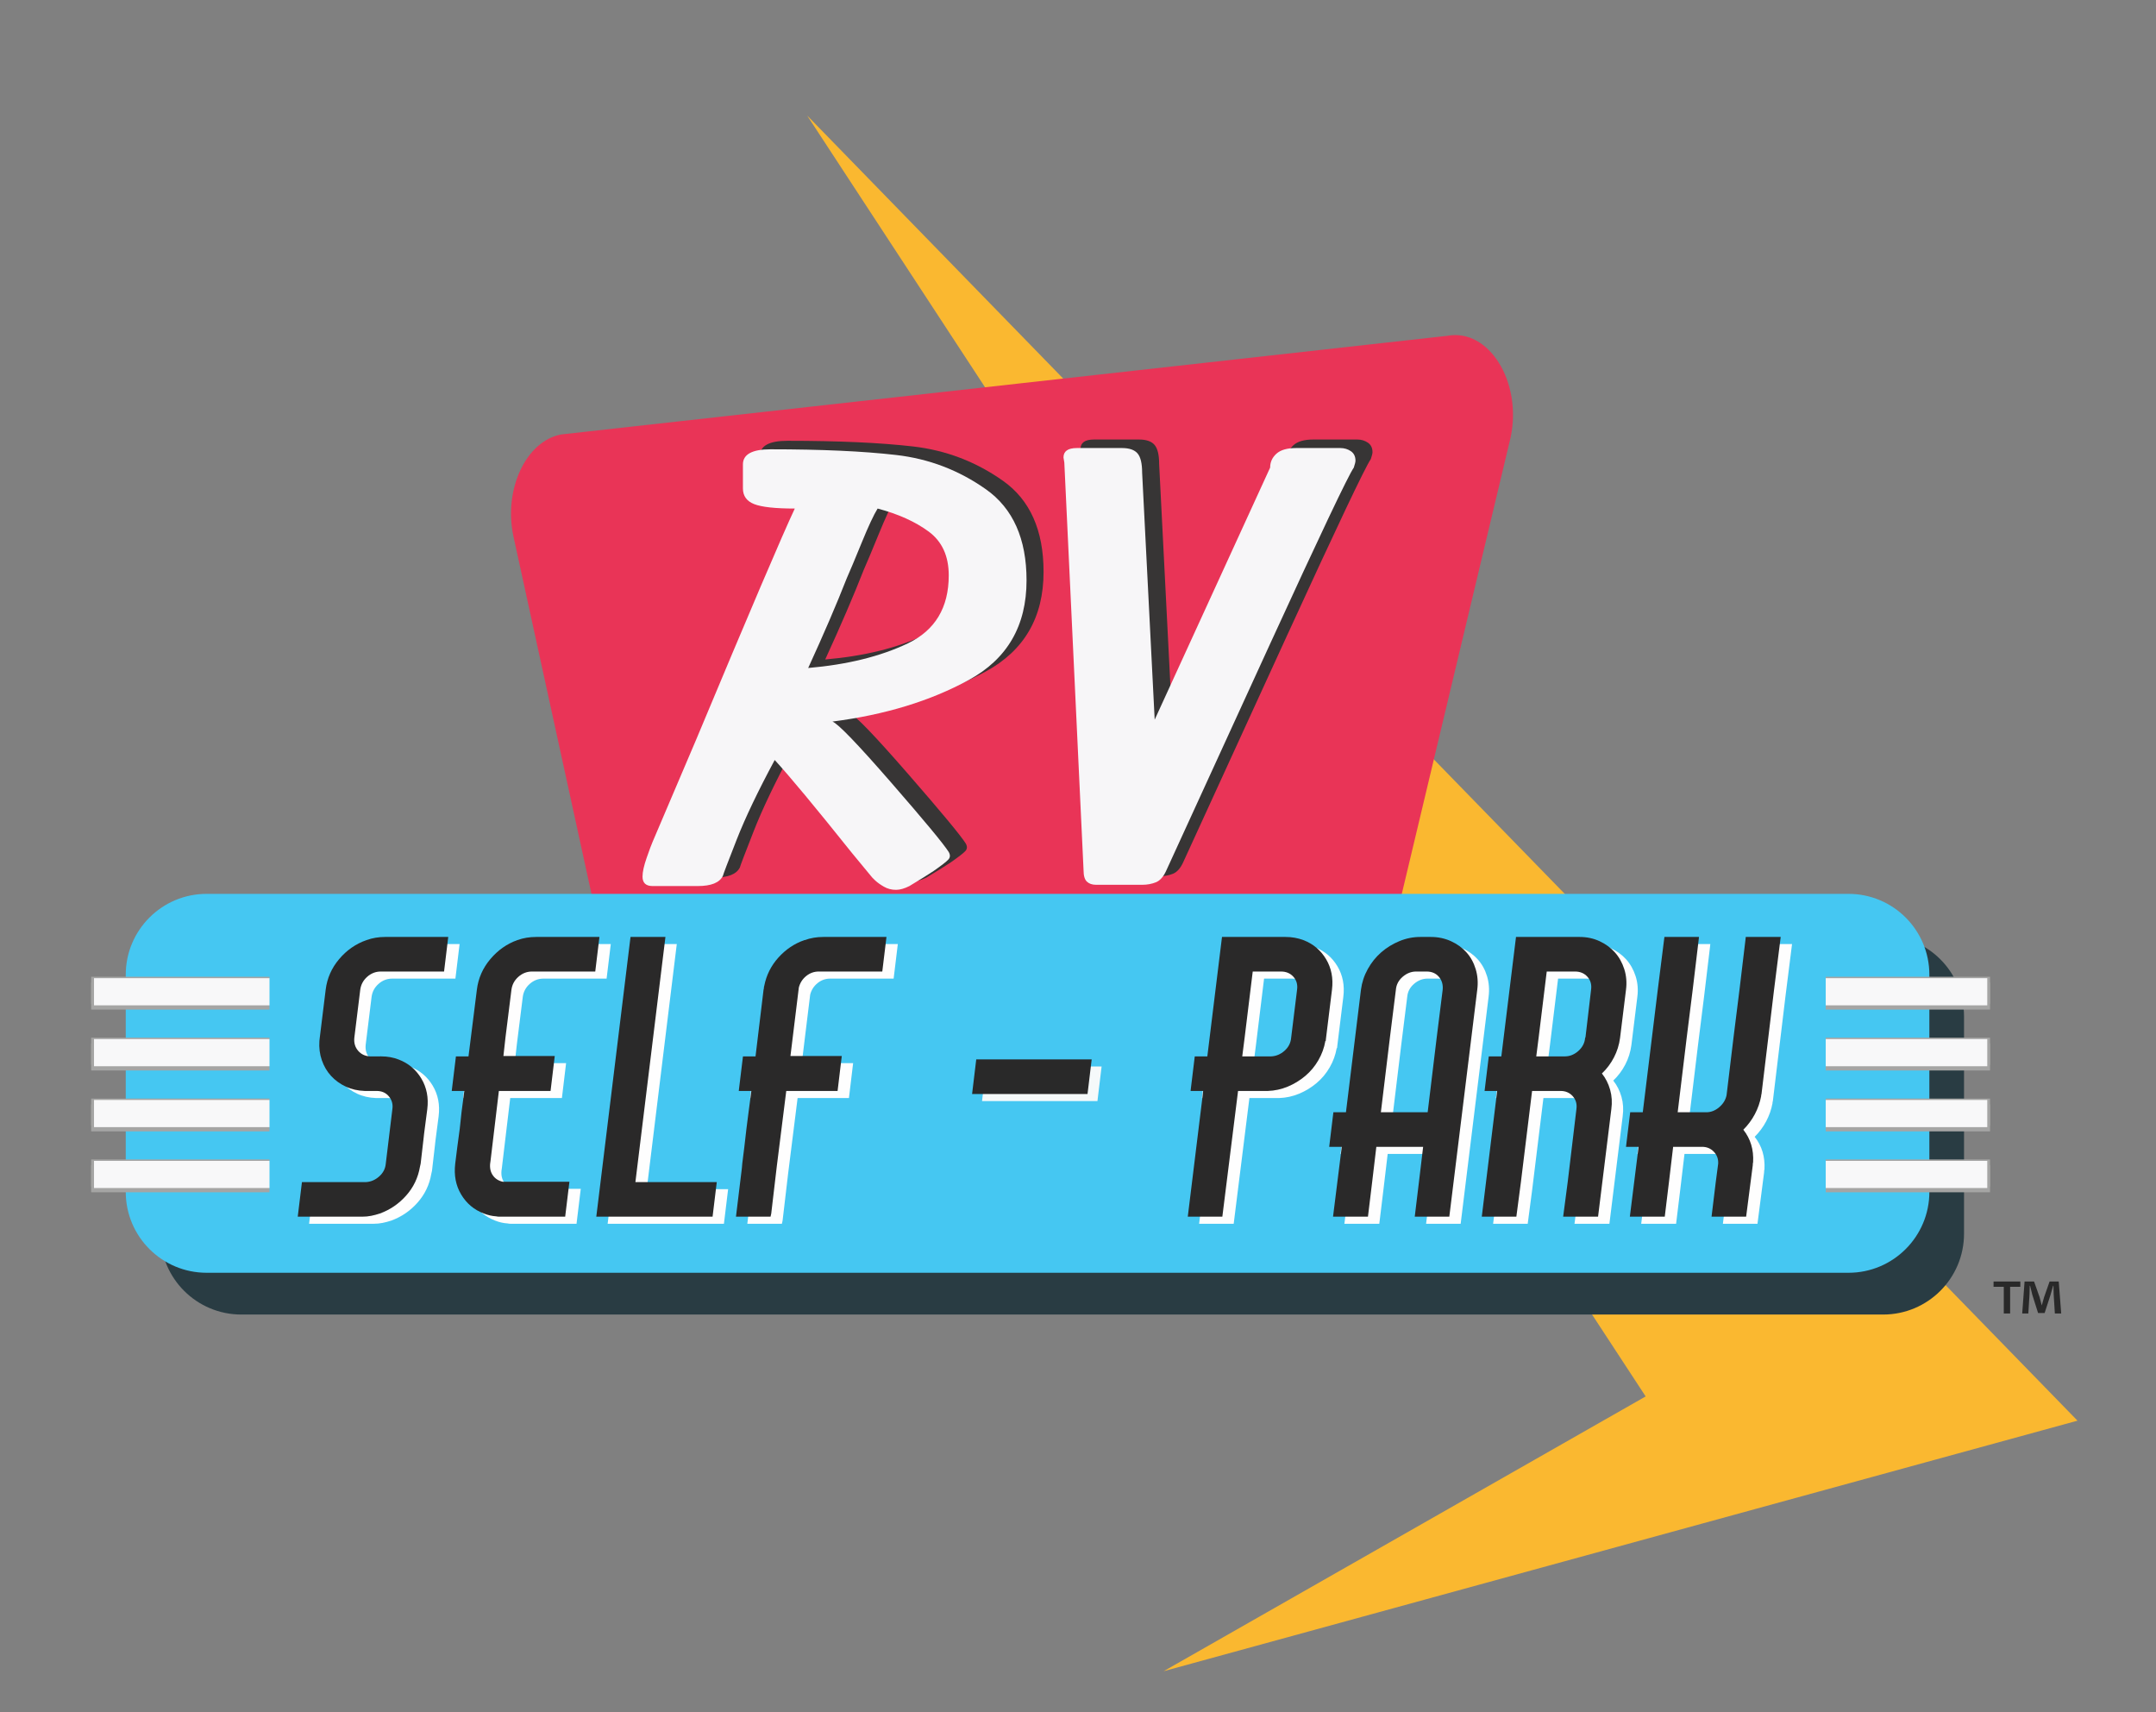 <?xml version="1.0" encoding="UTF-8" standalone="no"?><!-- Generator: Gravit.io --><svg xmlns="http://www.w3.org/2000/svg" xmlns:xlink="http://www.w3.org/1999/xlink" style="isolation:isolate" viewBox="0 0 1520 1207" width="1520pt" height="1207pt"><rect x="0" y="0" width="1520" height="1207" fill="#808080" stroke="none"/><defs><clipPath id="_clipPath_09k4BtLcjfOv7AxsRCmqUKYmgLMjRuKL"><rect width="1520" height="1207"/></clipPath></defs><g clip-path="url(#_clipPath_09k4BtLcjfOv7AxsRCmqUKYmgLMjRuKL)"><clipPath id="_clipPath_TH0l2Gtbl3AXbY1U90E6hjBbJyZPk3PZ"><path d=" M 0 0 L 0 1207 L 1520 1207 L 1520 0 L 0 0 Z " fill="rgb(255,255,255)"/></clipPath><g clip-path="url(#_clipPath_TH0l2Gtbl3AXbY1U90E6hjBbJyZPk3PZ)"><path d=" M 569.019 81.398 L 1464.66 1001.51 L 820.365 1178.12 L 1160.21 984.415 L 569.019 81.398 Z " fill="rgb(250,184,48)"/><path d=" M 988.853 627.722 L 1065.05 308.146 C 1073.19 269.062 1049.58 231.313 1020.39 236.735 L 395.666 306.266 C 370.771 310.89 354.782 345.172 362.032 378.377 L 416.59 628.244 C 421.787 652.037 437.656 668.322 455.654 668.329 L 949.618 668.507 C 967.82 668.514 983.825 651.876 988.853 627.722 Z " fill="rgb(233,52,87)"/><path d=" M 651.968 447.576 C 671.226 438.4 680.873 422.406 680.873 399.594 C 680.873 385.974 676.151 375.679 666.714 368.716 C 657.278 361.76 645.274 356.351 630.734 352.499 C 627.978 356.942 624.245 364.939 619.527 376.49 C 614.809 388.043 611.269 396.484 608.907 401.814 C 601.832 419.884 592.78 440.912 581.776 464.904 C 609.297 462.536 632.696 456.761 651.968 447.576 Z  M 695.024 473.344 C 667.896 488.159 635.836 497.933 598.879 502.668 C 602.809 504.153 616.578 518.439 640.17 545.54 C 663.761 572.643 677.333 589.013 680.873 594.635 C 682.047 596.711 681.947 598.488 680.571 599.966 C 679.196 601.452 675.756 604.117 670.254 607.963 C 666.714 610.337 661.01 613.892 653.151 618.626 C 649.611 620.403 646.456 621.292 643.709 621.292 C 640.56 621.292 637.712 620.55 635.158 619.07 C 632.595 617.592 630.531 616.114 628.963 614.627 C 627.386 613.149 626.4 612.114 626.015 611.519 L 612.447 595.079 C 586.879 563.091 568.8 541.32 558.18 529.769 C 546.382 551.692 537.436 570.421 531.342 585.972 C 525.239 601.522 521.997 610.038 521.613 611.519 C 519.251 616.259 513.354 618.626 503.913 618.626 L 472.064 618.626 C 467.345 618.626 464.984 616.406 464.984 611.962 C 464.984 608.705 465.96 604.265 467.932 598.633 C 469.895 593.01 471.271 589.304 472.064 587.526 L 502.735 515.552 C 540.486 425.217 563.683 370.868 572.339 352.499 C 558.57 352.499 549.037 351.465 543.732 349.389 C 538.422 347.32 535.767 343.615 535.767 338.282 L 535.767 321.4 C 535.767 314.291 542.255 310.737 555.232 310.737 C 591.011 310.737 620.503 312.07 643.709 314.734 C 666.906 317.401 688.035 325.474 707.119 338.949 C 726.186 352.43 735.723 373.826 735.723 403.148 C 735.723 435.136 722.159 458.538 695.024 473.344 Z " fill="rgb(55,53,53)"/><path d=" M 964.383 312.07 C 966.537 313.555 967.624 315.778 967.624 318.734 C 967.624 319.624 967.229 321.254 966.445 323.621 C 962.512 329.251 942.749 370.868 907.167 448.466 C 871.57 526.069 847.297 579.085 834.315 607.519 C 832.344 611.963 829.896 614.781 826.942 615.96 C 823.994 617.148 820.753 617.736 817.213 617.736 L 784.771 617.736 C 782.016 617.736 779.848 617.002 778.283 615.516 C 776.706 614.038 775.922 611.372 775.922 607.519 L 762.354 320.067 L 761.768 316.513 C 761.768 312.07 764.908 309.848 771.204 309.848 L 803.058 309.848 C 808.161 309.848 811.802 311.112 813.967 313.624 C 816.126 316.146 817.213 320.665 817.213 327.175 L 826.063 501.335 L 907.461 323.621 C 907.461 319.776 908.933 316.513 911.886 313.847 C 914.834 311.181 919.451 309.848 925.747 309.848 L 957.01 309.848 C 959.756 309.848 962.214 310.592 964.383 312.07 Z " fill="rgb(55,53,53)"/><path d=" M 639.968 453.576 C 659.226 444.4 668.873 428.406 668.873 405.594 C 668.873 391.974 664.151 381.679 654.714 374.716 C 645.278 367.76 633.274 362.351 618.734 358.499 C 615.978 362.942 612.245 370.939 607.527 382.49 C 602.809 394.043 599.269 402.484 596.907 407.814 C 589.832 425.884 580.78 446.912 569.776 470.904 C 597.297 468.536 620.696 462.761 639.968 453.576 Z  M 683.024 479.344 C 655.896 494.159 623.836 503.933 586.879 508.668 C 590.809 510.153 604.578 524.439 628.17 551.54 C 651.761 578.643 665.333 595.013 668.873 600.635 C 670.047 602.711 669.947 604.488 668.571 605.966 C 667.196 607.452 663.756 610.117 658.254 613.963 C 654.714 616.337 649.01 619.892 641.151 624.626 C 637.611 626.403 634.456 627.292 631.709 627.292 C 628.56 627.292 625.712 626.55 623.158 625.07 C 620.595 623.592 618.531 622.114 616.963 620.627 C 615.386 619.149 614.4 618.114 614.015 617.519 L 600.447 601.079 C 574.879 569.091 556.8 547.32 546.18 535.769 C 534.382 557.692 525.436 576.421 519.342 591.972 C 513.239 607.522 509.997 616.038 509.613 617.519 C 507.251 622.259 501.354 624.626 491.913 624.626 L 460.064 624.626 C 455.345 624.626 452.984 622.406 452.984 617.962 C 452.984 614.705 453.96 610.265 455.932 604.633 C 457.895 599.01 459.271 595.304 460.064 593.526 L 490.735 521.552 C 528.486 431.217 551.683 376.868 560.339 358.499 C 546.57 358.499 537.037 357.465 531.732 355.389 C 526.422 353.32 523.767 349.615 523.767 344.282 L 523.767 327.4 C 523.767 320.291 530.255 316.737 543.232 316.737 C 579.011 316.737 608.503 318.07 631.709 320.734 C 654.906 323.401 676.035 331.474 695.119 344.949 C 714.186 358.43 723.723 379.826 723.723 409.148 C 723.723 441.136 710.159 464.538 683.024 479.344 Z " fill="rgb(247,246,248)"/><path d=" M 952.383 318.07 C 954.537 319.555 955.624 321.778 955.624 324.734 C 955.624 325.624 955.229 327.254 954.445 329.621 C 950.512 335.251 930.749 376.868 895.167 454.466 C 859.57 532.069 835.297 585.085 822.315 613.519 C 820.344 617.963 817.896 620.781 814.942 621.96 C 811.994 623.148 808.753 623.736 805.213 623.736 L 772.771 623.736 C 770.016 623.736 767.848 623.002 766.283 621.516 C 764.706 620.038 763.922 617.372 763.922 613.519 L 750.355 326.067 L 749.768 322.513 C 749.768 318.07 752.908 315.848 759.204 315.848 L 791.058 315.848 C 796.161 315.848 799.802 317.112 801.967 319.624 C 804.126 322.146 805.213 326.665 805.213 333.175 L 814.063 507.335 L 895.461 329.621 C 895.461 325.776 896.933 322.513 899.886 319.847 C 902.834 317.181 907.451 315.848 913.747 315.848 L 945.01 315.848 C 947.756 315.848 950.214 316.592 952.383 318.07 Z " fill="rgb(247,246,248)"/><path d=" M 1327.64 926.688 L 170.117 926.688 C 138.626 926.688 113.1 901.16 113.1 869.671 L 113.1 716.589 C 113.1 685.099 138.626 659.571 170.117 659.571 L 1327.64 659.571 C 1359.13 659.571 1384.66 685.099 1384.66 716.589 L 1384.66 869.671 C 1384.66 901.16 1359.13 926.688 1327.64 926.688 Z " fill="rgb(41,60,67)"/><path d=" M 1303.2 897.244 L 145.676 897.244 C 114.186 897.244 88.659 871.717 88.659 840.227 L 88.659 687.144 C 88.659 655.654 114.186 630.128 145.676 630.128 L 1303.2 630.128 C 1334.69 630.128 1360.22 655.654 1360.22 687.144 L 1360.22 840.227 C 1360.22 871.717 1334.69 897.244 1303.2 897.244 Z " fill="rgb(69,199,242)"/><path d=" M 1403 711.713 L 64.284 711.713 L 64.284 692.574 L 1403 692.574 L 1403 711.713 Z " fill="rgb(165,165,164)"/><path d=" M 1403 754.642 L 64.284 754.642 L 64.284 735.503 L 1403 735.503 L 1403 754.642 Z " fill="rgb(165,165,164)"/><path d=" M 1403 797.571 L 64.284 797.571 L 64.284 778.432 L 1403 778.432 L 1403 797.571 Z " fill="rgb(165,165,164)"/><path d=" M 1403 840.501 L 64.284 840.501 L 64.284 821.362 L 1403 821.362 L 1403 840.501 Z " fill="rgb(165,165,164)"/><path d=" M 1403 707.713 L 64.284 707.713 L 64.284 688.574 L 1403 688.574 L 1403 707.713 Z " fill="rgb(165,165,164)"/><path d=" M 1403 750.642 L 64.284 750.642 L 64.284 731.503 L 1403 731.503 L 1403 750.642 Z " fill="rgb(165,165,164)"/><path d=" M 1403 793.571 L 64.284 793.571 L 64.284 774.432 L 1403 774.432 L 1403 793.571 Z " fill="rgb(165,165,164)"/><path d=" M 1403 836.501 L 64.284 836.501 L 64.284 817.362 L 1403 817.362 L 1403 836.501 Z " fill="rgb(165,165,164)"/><path d=" M 1401.04 708.713 L 66.284 708.713 L 66.284 689.574 L 1401.04 689.574 L 1401.04 708.713 Z " fill="rgb(248,248,249)"/><path d=" M 1401.04 751.642 L 66.284 751.642 L 66.284 732.503 L 1401.04 732.503 L 1401.04 751.642 Z " fill="rgb(248,248,249)"/><path d=" M 1401.04 794.571 L 66.284 794.571 L 66.284 775.432 L 1401.04 775.432 L 1401.04 794.571 Z " fill="rgb(248,248,249)"/><path d=" M 1401.04 837.501 L 66.284 837.501 L 66.284 818.362 L 1401.04 818.362 L 1401.04 837.501 Z " fill="rgb(248,248,249)"/><path d=" M 1287.16 863 L 190 863 L 190 669 L 1287.16 669 L 1287.16 863 Z " fill="rgb(69,199,242)"/><path d=" M 306.539 808.293 L 304.57 825.278 L 304.077 827.495 C 302.762 835.212 299.523 841.98 294.353 847.806 C 289.184 853.633 282.986 857.86 275.767 860.483 C 273.797 861.142 271.785 861.677 269.735 862.085 C 267.681 862.495 265.588 862.699 263.457 862.699 L 263.211 862.699 L 262.473 862.699 L 242.285 862.699 L 217.913 862.699 L 220.868 838.326 L 245.486 838.326 L 265.919 838.326 C 269.366 838.166 272.481 836.851 275.274 834.389 C 278.062 831.927 279.62 828.973 279.951 825.525 L 284.629 786.876 C 285.121 783.429 284.298 780.436 282.167 777.89 C 280.032 775.347 277.158 774.073 273.551 774.073 L 266.165 774.073 L 265.427 774.073 L 265.181 774.073 C 260.256 773.911 255.783 772.885 251.763 770.995 C 247.739 769.11 244.293 766.606 241.424 763.487 C 238.551 760.371 236.377 756.68 234.9 752.409 C 233.423 748.144 232.846 743.632 233.177 738.868 L 233.423 736.653 L 237.608 702.681 C 238.593 694.641 241.75 687.46 247.086 681.14 C 252.418 674.822 258.86 670.35 266.411 667.722 C 270.512 666.245 274.862 665.507 279.459 665.507 L 299.645 665.507 L 324.018 665.507 L 321.064 689.878 L 296.692 689.878 L 276.505 689.878 C 272.893 689.878 269.693 691.109 266.903 693.571 C 264.111 696.032 262.473 699.071 261.979 702.681 L 257.795 736.653 C 257.464 740.266 258.368 743.301 260.503 745.763 C 262.634 748.225 265.427 749.541 268.873 749.7 L 276.505 749.7 L 276.505 749.454 L 276.751 749.7 C 281.182 749.7 285.283 750.439 289.06 751.917 C 295.953 754.545 301.285 759.018 305.061 765.335 C 308.836 771.654 310.231 778.836 309.247 786.876 L 307.032 803.861 L 306.539 808.293 Z " fill="rgb(254,254,254)"/><path d=" M 430.614 665.506 L 427.66 689.878 L 425.444 689.878 L 390.24 689.878 L 383.101 689.878 C 379.489 689.878 376.288 691.109 373.5 693.571 C 370.707 696.032 369.068 699.071 368.576 702.681 L 364.391 736.161 L 362.914 749.454 L 383.101 749.454 L 396.886 749.454 L 399.102 749.454 L 396.149 774.073 L 393.932 774.073 L 380.146 774.073 L 359.714 774.073 L 355.036 813.217 L 353.804 823.556 L 353.558 825.278 C 353.227 828.565 353.885 831.354 355.528 833.65 C 357.167 835.95 359.468 837.428 362.421 838.081 L 385.07 838.081 L 409.443 838.081 L 406.488 862.453 L 406.488 862.699 L 381.87 862.699 L 361.682 862.699 L 359.837 862.699 C 359.26 862.699 358.563 862.619 357.744 862.453 C 354.951 862.291 352.082 861.633 349.128 860.483 C 342.234 857.86 336.899 853.388 333.126 847.067 C 329.347 840.75 327.956 833.487 328.94 825.278 L 330.418 813.462 L 332.141 800.66 L 333.372 789.09 L 335.341 774.073 L 326.479 774.073 L 329.433 749.7 L 338.296 749.7 L 344.204 702.681 C 345.189 694.641 348.346 687.459 353.682 681.14 C 359.013 674.822 365.376 670.35 372.761 667.722 C 376.861 666.245 381.293 665.506 386.054 665.506 L 393.441 665.506 L 430.614 665.506 Z " fill="rgb(254,254,254)"/><path d=" M 452.522 665.506 L 477.141 665.506 L 455.968 838.326 L 513.331 838.326 L 510.375 862.699 L 428.396 862.699 L 452.522 665.506 Z " fill="rgb(254,254,254)"/><path d=" M 632.974 665.506 L 630.019 689.878 L 627.558 689.878 L 592.6 689.878 L 585.212 689.878 C 581.929 689.878 578.975 690.947 576.351 693.078 C 573.724 695.213 572 697.921 571.181 701.202 L 565.273 749.454 L 585.459 749.454 L 599.246 749.454 L 601.461 749.454 L 598.506 774.073 L 596.045 774.073 L 582.504 774.073 L 562.318 774.073 L 555.671 827.002 L 551.732 860.483 L 551.241 862.699 L 526.869 862.699 L 531.054 828.234 C 531.054 827.741 531.092 827.249 531.176 826.756 C 531.256 826.265 531.3 825.772 531.3 825.278 L 532.776 813.462 L 534.252 800.66 L 535.73 789.09 L 537.701 774.073 L 528.836 774.073 L 531.792 749.7 L 540.654 749.7 L 546.316 702.681 C 546.479 702.188 546.563 701.737 546.563 701.326 C 546.563 700.918 546.644 700.464 546.81 699.973 C 548.286 692.426 551.61 685.777 556.78 680.03 C 561.95 674.287 568.062 670.184 575.12 667.722 L 575.367 667.722 C 579.465 666.245 583.817 665.506 588.414 665.506 L 595.553 665.506 L 632.974 665.506 Z " fill="rgb(254,254,254)"/><path d=" M 904.231 749.701 C 907.679 749.54 910.793 748.224 913.585 745.763 C 916.376 743.301 917.934 740.265 918.263 736.653 L 922.448 702.68 C 922.942 699.071 922.079 696.033 919.865 693.571 C 917.648 691.109 914.732 689.878 911.125 689.878 L 891.184 689.878 L 885.521 736.161 L 883.799 749.701 L 904.231 749.701 Z  M 942.637 738.869 L 942.39 738.869 C 941.566 743.632 939.929 748.143 937.465 752.41 C 935.004 756.68 931.927 760.372 928.233 763.487 C 924.542 766.606 920.438 769.11 915.925 770.996 C 911.41 772.885 906.692 773.911 901.771 774.074 L 901.523 774.074 L 900.785 774.074 L 901.032 774.074 L 880.844 774.074 L 869.765 862.7 L 845.394 862.7 L 855.733 778.505 L 856.226 774.074 L 847.363 774.074 L 850.317 749.701 L 859.181 749.701 L 869.521 665.507 L 894.139 665.507 L 914.324 665.507 C 918.756 665.507 922.942 666.245 926.881 667.722 C 933.774 670.349 939.105 674.822 942.881 681.139 C 946.655 687.459 948.053 694.641 947.066 702.68 L 942.881 736.653 L 942.637 738.869 Z " fill="rgb(254,254,254)"/><path d=" M 1025.1 702.681 C 1025.43 699.072 1024.53 696.033 1022.4 693.572 C 1020.26 691.109 1017.39 689.878 1013.78 689.878 L 1006.39 689.878 C 1002.95 689.878 999.784 691.109 996.916 693.572 C 994.041 696.033 992.441 699.072 992.114 702.681 L 987.931 736.161 L 981.529 789.09 L 1014.52 789.09 L 1020.92 736.161 L 1025.1 702.681 Z  M 1016.73 665.506 C 1021.82 665.506 1026.54 666.491 1030.89 668.46 C 1035.24 670.431 1038.89 673.058 1041.84 676.338 C 1044.8 679.623 1046.97 683.563 1048.37 688.155 C 1049.76 692.751 1050.13 697.596 1049.48 702.681 L 1029.78 862.699 L 1005.41 862.699 L 1008.36 838.326 L 1011.32 813.462 L 978.33 813.462 L 975.375 838.326 L 972.42 862.699 L 947.802 862.699 L 953.956 813.462 L 945.094 813.462 L 948.049 789.09 L 956.911 789.09 L 967.496 702.681 C 968.15 697.596 969.75 692.751 972.298 688.155 C 974.841 683.563 978 679.623 981.776 676.338 C 985.548 673.058 989.814 670.431 994.577 668.46 C 999.334 666.491 1004.26 665.506 1009.35 665.506 L 1016.73 665.506 Z " fill="rgb(254,254,254)"/><path d=" M 1111.27 749.701 C 1114.71 749.701 1117.87 748.432 1120.74 745.886 C 1123.61 743.343 1125.21 740.265 1125.54 736.653 L 1125.79 736.161 L 1129.73 702.68 C 1130.22 699.071 1129.36 696.033 1127.15 693.571 C 1124.93 691.109 1122.01 689.878 1118.41 689.878 L 1098.46 689.878 L 1092.8 736.161 L 1091.08 749.701 L 1111.27 749.701 Z  M 1150.16 736.653 C 1149.51 741.577 1148.07 746.174 1145.85 750.439 C 1143.64 754.71 1140.81 758.482 1137.36 761.764 C 1139.99 765.049 1141.92 768.864 1143.15 773.212 C 1144.38 777.562 1144.66 782.117 1144.01 786.875 L 1134.65 862.7 L 1110.04 862.7 L 1113.24 838.327 L 1119.39 786.875 C 1119.88 783.267 1119.02 780.228 1116.81 777.766 C 1114.59 775.305 1111.76 774.074 1108.31 774.074 L 1088.13 774.074 L 1080.25 838.327 L 1077.05 862.7 L 1052.67 862.7 L 1063.51 774.074 L 1054.64 774.074 L 1057.6 749.701 L 1066.46 749.701 L 1076.8 665.507 L 1121.61 665.507 C 1126.69 665.507 1131.37 666.492 1135.64 668.461 C 1139.91 670.43 1143.52 673.057 1146.47 676.339 C 1149.43 679.623 1151.64 683.563 1153.12 688.154 C 1154.59 692.752 1155 697.596 1154.35 702.68 L 1150.16 736.653 Z " fill="rgb(254,254,254)"/><path d=" M 1243.96 824.294 C 1243.79 824.787 1243.71 825.525 1243.71 826.511 L 1239.04 862.699 L 1214.66 862.699 L 1217.62 838.326 L 1219.34 825.278 C 1219.5 821.998 1218.48 819.209 1216.26 816.909 C 1214.05 814.612 1211.3 813.463 1208.01 813.463 L 1187.58 813.463 L 1184.63 838.326 L 1181.67 862.699 L 1157.06 862.699 L 1163.21 813.463 L 1154.35 813.463 L 1157.3 789.091 L 1166.17 789.091 L 1176.75 702.681 L 1181.43 665.507 L 1205.8 665.507 L 1205.55 667.722 L 1201.37 702.681 L 1197.18 736.161 L 1190.78 789.091 L 1210.97 789.091 C 1214.25 789.091 1217.29 787.901 1220.08 785.521 C 1222.87 783.144 1224.59 780.313 1225.25 777.027 L 1230.17 736.161 L 1234.36 702.681 L 1238.54 667.722 L 1238.79 665.507 L 1263.41 665.507 L 1258.73 702.681 L 1249.87 776.289 C 1249.7 776.619 1249.62 777.112 1249.62 777.766 C 1248.8 782.196 1247.32 786.425 1245.19 790.444 C 1243.06 794.468 1240.35 798.118 1237.06 801.399 C 1242.15 807.801 1244.45 815.432 1243.96 824.294 Z " fill="rgb(254,254,254)"/><path d=" M 298.539 803.293 L 296.57 820.278 L 296.077 822.495 C 294.762 830.212 291.523 836.98 286.353 842.806 C 281.184 848.633 274.986 852.86 267.767 855.483 C 265.797 856.142 263.785 856.677 261.735 857.085 C 259.681 857.495 257.588 857.699 255.457 857.699 L 255.211 857.699 L 254.473 857.699 L 234.285 857.699 L 209.913 857.699 L 212.868 833.326 L 237.486 833.326 L 257.919 833.326 C 261.366 833.166 264.481 831.851 267.274 829.389 C 270.062 826.927 271.62 823.973 271.951 820.525 L 276.629 781.876 C 277.121 778.429 276.298 775.436 274.167 772.89 C 272.032 770.347 269.158 769.073 265.551 769.073 L 258.165 769.073 L 257.427 769.073 L 257.181 769.073 C 252.256 768.911 247.783 767.885 243.763 765.995 C 239.739 764.11 236.293 761.606 233.424 758.487 C 230.551 755.371 228.377 751.68 226.9 747.409 C 225.423 743.144 224.846 738.632 225.177 733.868 L 225.423 731.653 L 229.608 697.681 C 230.593 689.641 233.75 682.46 239.086 676.14 C 244.418 669.822 250.86 665.35 258.411 662.722 C 262.512 661.245 266.862 660.507 271.459 660.507 L 291.645 660.507 L 316.018 660.507 L 313.064 684.878 L 288.692 684.878 L 268.505 684.878 C 264.893 684.878 261.693 686.109 258.903 688.571 C 256.111 691.032 254.473 694.071 253.979 697.681 L 249.795 731.653 C 249.464 735.266 250.368 738.301 252.503 740.763 C 254.634 743.225 257.427 744.541 260.873 744.7 L 268.505 744.7 L 268.505 744.454 L 268.751 744.7 C 273.182 744.7 277.283 745.439 281.06 746.917 C 287.953 749.545 293.285 754.018 297.061 760.335 C 300.836 766.654 302.231 773.836 301.247 781.876 L 299.032 798.861 L 298.539 803.293 Z " fill="rgb(42,41,41)"/><path d=" M 422.614 660.506 L 419.66 684.878 L 417.444 684.878 L 382.24 684.878 L 375.101 684.878 C 371.489 684.878 368.288 686.109 365.5 688.571 C 362.707 691.032 361.068 694.071 360.576 697.681 L 356.391 731.161 L 354.914 744.454 L 375.101 744.454 L 388.886 744.454 L 391.102 744.454 L 388.149 769.073 L 385.932 769.073 L 372.146 769.073 L 351.714 769.073 L 347.036 808.217 L 345.804 818.556 L 345.558 820.278 C 345.227 823.565 345.885 826.354 347.528 828.65 C 349.167 830.95 351.468 832.428 354.421 833.081 L 377.07 833.081 L 401.443 833.081 L 398.488 857.453 L 398.488 857.699 L 373.87 857.699 L 353.682 857.699 L 351.837 857.699 C 351.26 857.699 350.563 857.619 349.744 857.453 C 346.951 857.291 344.082 856.633 341.128 855.483 C 334.234 852.86 328.899 848.388 325.126 842.067 C 321.347 835.75 319.956 828.487 320.94 820.278 L 322.418 808.462 L 324.141 795.66 L 325.372 784.09 L 327.341 769.073 L 318.479 769.073 L 321.433 744.7 L 330.296 744.7 L 336.204 697.681 C 337.189 689.641 340.346 682.459 345.682 676.14 C 351.013 669.822 357.376 665.35 364.761 662.722 C 368.861 661.245 373.293 660.506 378.054 660.506 L 385.441 660.506 L 422.614 660.506 Z " fill="rgb(42,41,41)"/><path d=" M 444.522 660.506 L 469.141 660.506 L 447.968 833.326 L 505.331 833.326 L 502.375 857.699 L 420.396 857.699 L 444.522 660.506 Z " fill="rgb(42,41,41)"/><path d=" M 624.974 660.506 L 622.019 684.878 L 619.558 684.878 L 584.6 684.878 L 577.212 684.878 C 573.929 684.878 570.975 685.947 568.351 688.078 C 565.724 690.213 564 692.921 563.181 696.202 L 557.273 744.454 L 577.459 744.454 L 591.246 744.454 L 593.461 744.454 L 590.506 769.073 L 588.045 769.073 L 574.504 769.073 L 554.318 769.073 L 547.671 822.002 L 543.732 855.483 L 543.241 857.699 L 518.869 857.699 L 523.054 823.234 C 523.054 822.741 523.092 822.249 523.176 821.756 C 523.256 821.265 523.3 820.772 523.3 820.278 L 524.776 808.462 L 526.252 795.66 L 527.73 784.09 L 529.701 769.073 L 520.836 769.073 L 523.792 744.7 L 532.654 744.7 L 538.316 697.681 C 538.479 697.188 538.563 696.737 538.563 696.326 C 538.563 695.918 538.644 695.464 538.81 694.973 C 540.286 687.426 543.61 680.777 548.78 675.03 C 553.95 669.287 560.062 665.184 567.12 662.722 L 567.367 662.722 C 571.465 661.245 575.817 660.506 580.414 660.506 L 587.553 660.506 L 624.974 660.506 Z " fill="rgb(42,41,41)"/><path d=" M 896.231 744.701 C 899.679 744.54 902.793 743.224 905.585 740.763 C 908.376 738.301 909.934 735.265 910.263 731.653 L 914.448 697.68 C 914.942 694.071 914.079 691.033 911.865 688.571 C 909.648 686.109 906.732 684.878 903.125 684.878 L 883.184 684.878 L 877.521 731.161 L 875.799 744.701 L 896.231 744.701 Z  M 934.637 733.869 L 934.39 733.869 C 933.566 738.632 931.929 743.143 929.465 747.41 C 927.004 751.68 923.927 755.372 920.233 758.487 C 916.542 761.606 912.438 764.11 907.925 765.996 C 903.41 767.885 898.692 768.911 893.771 769.074 L 893.523 769.074 L 892.785 769.074 L 893.032 769.074 L 872.844 769.074 L 861.765 857.7 L 837.394 857.7 L 847.733 773.505 L 848.226 769.074 L 839.363 769.074 L 842.317 744.701 L 851.181 744.701 L 861.521 660.507 L 886.139 660.507 L 906.324 660.507 C 910.756 660.507 914.942 661.245 918.881 662.722 C 925.774 665.349 931.105 669.822 934.881 676.139 C 938.655 682.459 940.053 689.641 939.066 697.68 L 934.881 731.653 L 934.637 733.869 Z " fill="rgb(42,41,41)"/><path d=" M 1017.1 697.681 C 1017.43 694.072 1016.53 691.033 1014.4 688.572 C 1012.26 686.109 1009.39 684.878 1005.78 684.878 L 998.395 684.878 C 994.948 684.878 991.784 686.109 988.916 688.572 C 986.041 691.033 984.441 694.072 984.114 697.681 L 979.931 731.161 L 973.529 784.09 L 1006.52 784.09 L 1012.92 731.161 L 1017.1 697.681 Z  M 1008.73 660.506 C 1013.82 660.506 1018.54 661.491 1022.89 663.46 C 1027.24 665.431 1030.89 668.058 1033.84 671.338 C 1036.8 674.623 1038.97 678.563 1040.37 683.155 C 1041.76 687.751 1042.13 692.596 1041.48 697.681 L 1021.78 857.699 L 997.409 857.699 L 1000.36 833.326 L 1003.32 808.462 L 970.33 808.462 L 967.375 833.326 L 964.42 857.699 L 939.802 857.699 L 945.956 808.462 L 937.094 808.462 L 940.049 784.09 L 948.911 784.09 L 959.496 697.681 C 960.15 692.596 961.75 687.751 964.298 683.155 C 966.841 678.563 970 674.623 973.776 671.338 C 977.548 668.058 981.814 665.431 986.577 663.46 C 991.334 661.491 996.259 660.506 1001.35 660.506 L 1008.73 660.506 Z " fill="rgb(42,41,41)"/><path d=" M 1103.27 744.701 C 1106.71 744.701 1109.87 743.432 1112.74 740.886 C 1115.61 738.343 1117.21 735.265 1117.54 731.653 L 1117.79 731.161 L 1121.73 697.68 C 1122.22 694.071 1121.36 691.033 1119.15 688.571 C 1116.93 686.109 1114.01 684.878 1110.41 684.878 L 1090.46 684.878 L 1084.8 731.161 L 1083.08 744.701 L 1103.27 744.701 Z  M 1142.16 731.653 C 1141.51 736.577 1140.07 741.174 1137.85 745.439 C 1135.64 749.71 1132.81 753.482 1129.36 756.764 C 1131.99 760.049 1133.92 763.864 1135.15 768.212 C 1136.38 772.562 1136.66 777.117 1136.01 781.875 L 1126.65 857.7 L 1102.04 857.7 L 1105.24 833.327 L 1111.39 781.875 C 1111.88 778.267 1111.02 775.228 1108.81 772.766 C 1106.59 770.305 1103.76 769.074 1100.31 769.074 L 1080.13 769.074 L 1072.25 833.327 L 1069.05 857.7 L 1044.67 857.7 L 1055.51 769.074 L 1046.64 769.074 L 1049.6 744.701 L 1058.46 744.701 L 1068.8 660.507 L 1113.61 660.507 C 1118.69 660.507 1123.37 661.492 1127.64 663.461 C 1131.91 665.43 1135.52 668.057 1138.47 671.339 C 1141.43 674.623 1143.64 678.563 1145.12 683.154 C 1146.59 687.752 1147 692.596 1146.35 697.68 L 1142.16 731.653 Z " fill="rgb(42,41,41)"/><path d=" M 1235.96 819.294 C 1235.79 819.787 1235.71 820.525 1235.71 821.511 L 1231.04 857.699 L 1206.66 857.699 L 1209.62 833.326 L 1211.34 820.278 C 1211.5 816.998 1210.48 814.209 1208.26 811.909 C 1206.05 809.612 1203.3 808.463 1200.01 808.463 L 1179.58 808.463 L 1176.63 833.326 L 1173.67 857.699 L 1149.06 857.699 L 1155.21 808.463 L 1146.35 808.463 L 1149.3 784.091 L 1158.17 784.091 L 1168.75 697.681 L 1173.43 660.507 L 1197.8 660.507 L 1197.55 662.722 L 1193.37 697.681 L 1189.18 731.161 L 1182.78 784.091 L 1202.97 784.091 C 1206.25 784.091 1209.29 782.901 1212.08 780.521 C 1214.87 778.144 1216.59 775.313 1217.25 772.027 L 1222.17 731.161 L 1226.36 697.681 L 1230.54 662.722 L 1230.79 660.507 L 1255.41 660.507 L 1250.73 697.681 L 1241.87 771.289 C 1241.7 771.619 1241.62 772.112 1241.62 772.766 C 1240.8 777.196 1239.32 781.425 1237.19 785.444 C 1235.06 789.468 1232.35 793.118 1229.06 796.399 C 1234.15 802.801 1236.45 810.432 1235.96 819.294 Z " fill="rgb(42,41,41)"/><path d=" M 695.263 751.827 L 776.646 751.827 L 773.714 776.221 L 692.331 776.221 L 695.263 751.827 Z " fill="rgb(245,249,250)"/><path d=" M 688.263 746.827 L 769.646 746.827 L 766.714 771.221 L 685.331 771.221 L 688.263 746.827 Z " fill="rgb(41,41,41)"/><path d=" M 1448.69 925.93 L 1447.87 912.686 C 1447.78 910.947 1447.78 908.795 1447.7 906.395 L 1447.45 906.395 C 1446.87 908.381 1446.21 911.029 1445.55 913.1 L 1441.49 925.599 L 1436.86 925.599 L 1432.8 912.768 C 1432.39 911.029 1431.72 908.381 1431.23 906.395 L 1430.98 906.395 C 1430.98 908.464 1430.9 910.616 1430.81 912.686 L 1429.99 925.93 L 1425.68 925.93 L 1427.34 903.414 L 1434.04 903.414 L 1437.93 914.424 C 1438.43 916.162 1438.84 917.817 1439.42 920.136 L 1439.51 920.136 C 1440.08 918.065 1440.58 916.162 1441.08 914.507 L 1444.97 903.414 L 1451.43 903.414 L 1453.16 925.93 L 1448.69 925.93 Z  M 1424.36 903.414 L 1424.36 907.139 L 1417.16 907.139 L 1417.16 925.93 L 1412.69 925.93 L 1412.69 907.139 L 1405.48 907.139 L 1405.48 903.414 L 1424.36 903.414 Z " fill="rgb(41,41,41)"/></g></g></svg>